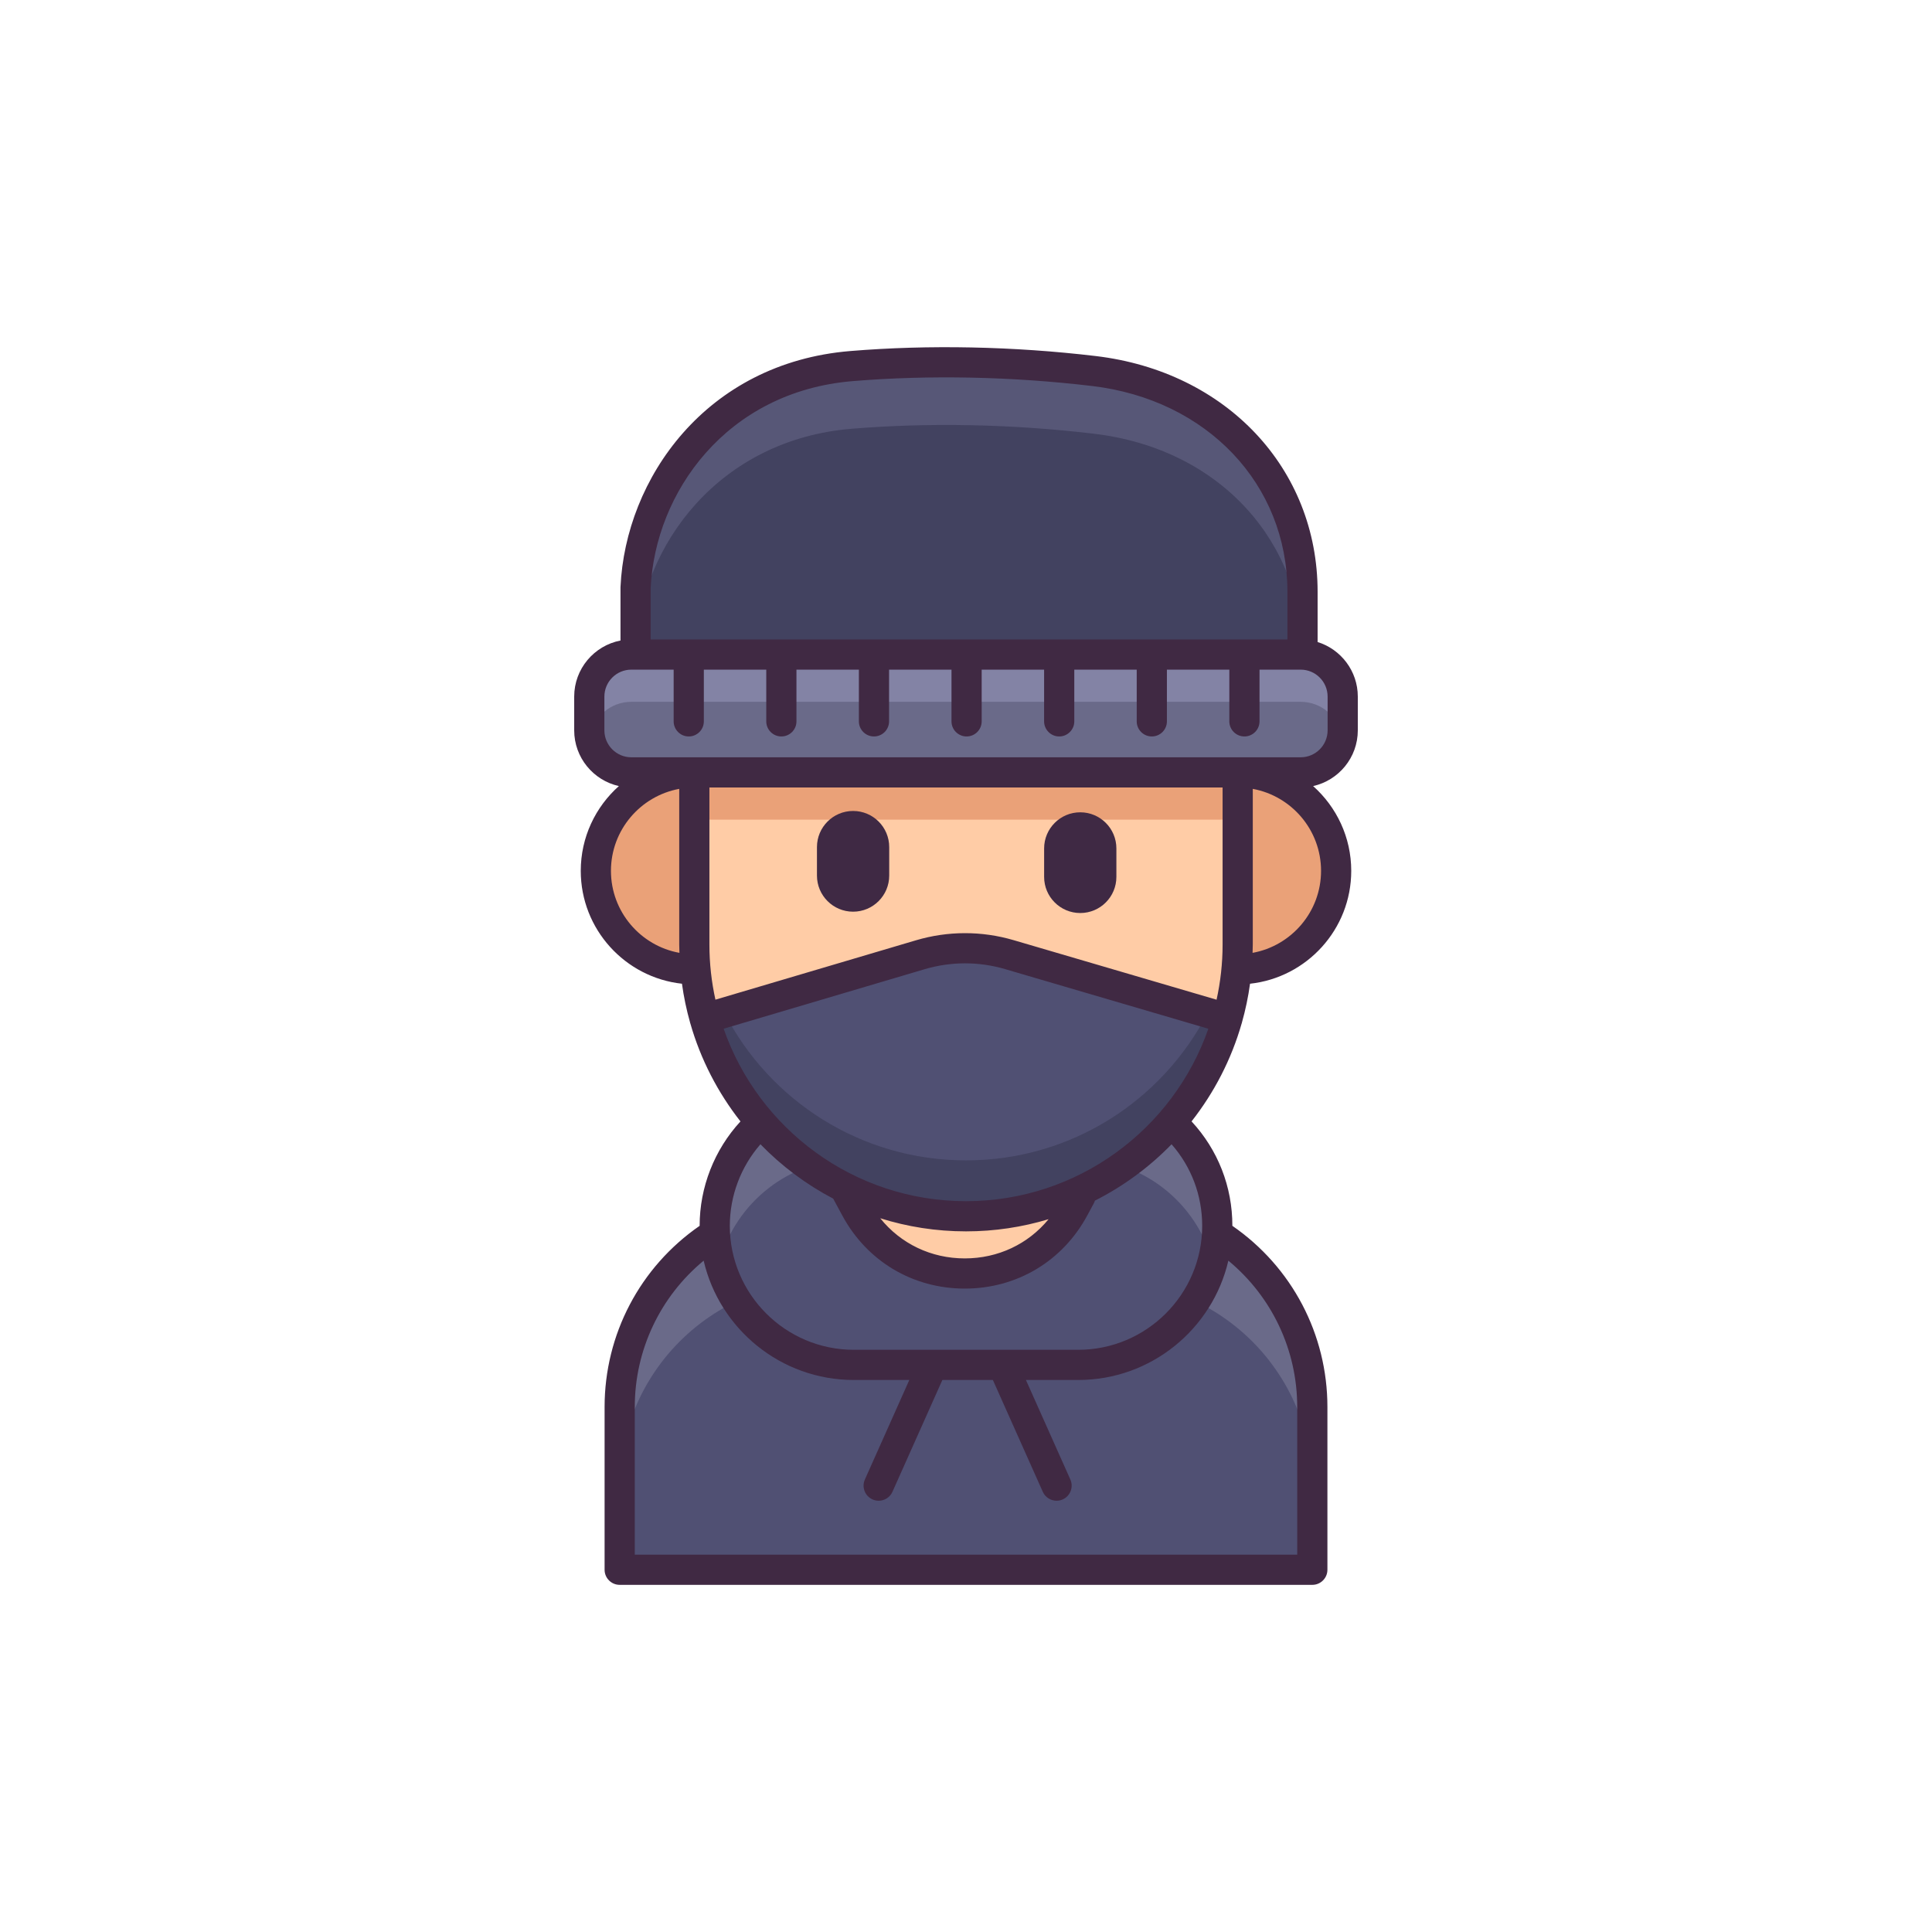 <?xml version="1.0" encoding="utf-8"?>
<!-- Generator: Adobe Illustrator 23.0.3, SVG Export Plug-In . SVG Version: 6.00 Build 0)  -->
<svg version="1.1" id="Layer_1" xmlns="http://www.w3.org/2000/svg" xmlns:xlink="http://www.w3.org/1999/xlink" x="0px" y="0px"
	 viewBox="0 0 512 512" style="enable-background:new 0 0 512 512;" xml:space="preserve">
<style type="text/css">
	.st0{fill:#505073;}
	.st1{fill:#424260;}
	.st2{fill:#4A8AD8;}
	.st3{fill:#3F77C9;}
	.st4{fill:#5CB0EA;}
	.st5{fill:#FCD64B;}
	.st6{fill:#F5AB33;}
	.st7{fill:#FFECA6;}
	.st8{fill:#402943;}
	.st9{fill:#6A6A89;}
	.st10{fill:#81D2F2;}
	.st11{fill:#5EB6DD;}
	.st12{fill:#AEECFF;}
	.st13{fill:#8383A5;}
	.st14{fill:#FFFFFF;}
	.st15{fill:#8A8AA8;}
	.st16{fill:#2C6AB5;}
	.st17{fill:#C3D6D8;}
	.st18{fill:#A2BBBC;}
	.st19{fill:#3059AA;}
	.st20{fill:#6E6E96;}
	.st21{fill:#4C9CD8;}
	.st22{fill:#424263;}
	.st23{fill:#6A6A91;}
	.st24{fill:#9393B2;}
	.st25{fill:#777796;}
	.st26{fill:#A7A7C6;}
	.st27{fill:#BCBCD8;}
	.st28{fill:#747491;}
	.st29{fill:#A0A0BC;}
	.st30{fill:#3E3E5B;}
	.st31{fill:#8484A5;}
	.st32{fill:#F7F5F0;}
	.st33{fill:#EFECE6;}
	.st34{fill:#EAA178;}
	.st35{fill:#B77A51;}
	.st36{fill:#CC8C60;}
	.st37{fill:#724729;}
	.st38{fill:#845434;}
	.st39{fill:#FFD85C;}
	.st40{fill:#FFCCA6;}
	.st41{fill:#F4AD7D;}
	.st42{fill:#211723;}
	.st43{fill:#2A2A33;}
	.st44{fill:#A06842;}
	.st45{fill:#CC8D62;}
	.st46{fill:#60381D;}
	.st47{fill:#CED1E0;}
	.st48{fill:#A3A8B7;}
	.st49{fill:#73C6F4;}
	.st50{fill:#E8ECEF;}
	.st51{fill:#EEFCFF;}
	.st52{fill:#A4CDEA;}
	.st53{fill:#F05458;}
	.st54{fill:#CC3A45;}
	.st55{fill:#E50707;}
	.st56{fill:#3F3F5E;}
	.st57{fill:#31314C;}
	.st58{fill:#F4AA40;}
	.st59{fill:#F9CE64;}
	.st60{fill:#A6BBBC;}
	.st61{fill:#696993;}
	.st62{fill:#366EBF;}
	.st63{fill:#5BA5EF;}
	.st64{fill:#C7C7D3;}
	.st65{fill:#E3E3E5;}
	.st66{fill:#3972C4;}
	.st67{fill:#6CCBFF;}
	.st68{fill:#DFDFEA;}
	.st69{fill:#AAAAC1;}
	.st70{fill:#444463;}
	.st71{fill:#3C3C56;}
	.st72{fill:#68688E;}
	.st73{fill:#A3A3C4;}
	.st74{fill:#E6E6F4;}
	.st75{fill:#676777;}
	.st76{fill:#808091;}
	.st77{fill:#4E4E5E;}
	.st78{fill:#3E3E49;}
	.st79{fill:#575763;}
	.st80{fill:#C7BDAB;}
	.st81{fill:#DBD8CE;}
	.st82{fill:#F4F1E9;}
	.st83{fill:#454563;}
	.st84{fill:#F24646;}
	.st85{fill:#DD3C48;}
	.st86{fill:#F77F63;}
	.st87{fill:#FFDF5A;}
	.st88{fill:#F4BC95;}
	.st89{fill:#383842;}
	.st90{fill:#4B4B56;}
	.st91{fill:#F9F7F2;}
	.st92{fill:#DDD7CE;}
	.st93{fill:#DCE9F1;}
	.st94{fill:#9FB7B7;}
	.st95{fill:#A5A5BF;}
	.st96{fill:#85A500;}
	.st97{fill:#A7C10E;}
	.st98{fill:#758902;}
	.st99{fill:#FFE948;}
	.st100{fill:#EDC82E;}
	.st101{fill:#FFF471;}
	.st102{fill:#D3D3E5;}
	.st103{fill:#BCBCD3;}
	.st104{fill:#9E9EB5;}
	.st105{fill:#B3B3C6;}
	.st106{fill:#828299;}
	.st107{fill:#A06338;}
	.st108{fill:#A7A7B7;}
	.st109{fill:#DCDCE5;}
	.st110{fill:#8888AA;}
	.st111{fill:#E4EFF4;}
	.st112{fill:#C7D9DD;}
	.st113{fill:#ECECEC;}
	.st114{fill:#66668E;}
	.st115{fill:#8080AA;}
	.st116{fill:#4478CC;}
	.st117{fill:#F05458;stroke:#402943;stroke-width:8;stroke-linecap:round;stroke-linejoin:round;stroke-miterlimit:10;}
	.st118{fill:#F2404D;}
	.st119{fill:#FF7166;}
	.st120{fill:#CC1127;}
	.st121{fill:#FF2434;}
	.st122{fill:#9E5E33;}
	.st123{fill:#D89466;}
	.st124{fill:#DADAE5;}
	.st125{fill:#EBEBF2;}
	.st126{fill:#FF4A4A;}
	.st127{fill:#2765AF;}
	.st128{fill:#B5B5C6;}
	.st129{fill:#CCCCDD;}
	.st130{fill:#FFE41D;}
	.st131{fill:#FF7D7D;}
	.st132{fill:#FFD652;}
	.st133{fill:#EFB126;}
	.st134{fill:#F4E9C9;}
	.st135{fill:#DDCFAC;}
	.st136{fill:#FF766C;}
	.st137{fill:#545470;}
	.st138{fill:#9696BC;}
	.st139{fill:#B0B0D6;}
	.st140{fill:#F2E6D6;}
	.st141{fill:#D3C1AE;}
	.st142{fill:#8FCDE5;}
	.st143{fill:#FFEA92;}
	.st144{fill:#C7C7DD;}
	.st145{fill:#E7E7F2;}
	.st146{fill:#8F8FA8;}
	.st147{fill:#935F3B;}
	.st148{fill:#593821;}
	.st149{fill:#E4EAEA;}
	.st150{fill:#FAFFF5;}
	.st151{fill:#C9D3D3;}
	.st152{fill:#1EBC88;}
	.st153{fill:#EFB289;}
	.st154{fill:#FFDCC5;}
	.st155{fill:#FFB54A;}
	.st156{fill:#FFD550;}
	.st157{fill:#FFEE4D;}
	.st158{fill:#FFF48D;}
	.st159{fill:#FFA41F;}
	.st160{fill:#59C3F0;}
	.st161{fill:#7A4C2C;}
	.st162{fill:#9E633B;}
	.st163{fill:#F3F9F2;}
	.st164{fill:#96DCFA;}
	.st165{fill:#21A0D6;}
	.st166{fill:#C3C3D8;}
	.st167{fill:#676791;}
	.st168{fill:#EFF0F3;}
	.st169{fill:#EFAF84;}
	.st170{fill:#FFDBC2;}
	.st171{fill:#7DD1FF;}
	.st172{fill:#CE8D61;}
	.st173{fill:#8E532B;}
	.st174{fill:#C9743A;}
	.st175{fill:#E58A4C;}
	.st176{fill:#6B6B91;}
	.st177{fill:#F7C948;}
	.st178{fill:#FFE98A;}
	.st179{fill:#575777;}
	.st180{fill:#3F2944;}
	.st181{fill:#E3E8E2;}
	.st182{fill:#684F6D;}
	.st183{fill:#8B8BA5;}
	.st184{fill:#8ACEBC;}
	.st185{fill:#402943;stroke:#402943;stroke-width:8;stroke-linecap:round;stroke-linejoin:round;stroke-miterlimit:10;}
	.st186{fill:#67C2F4;}
	.st187{fill:#8E5935;}
	.st188{fill:#A3673E;}
	.st189{fill:#BC7D51;}
	.st190{fill:#D1916D;}
	.st191{fill:#1F5FA0;}
	.st192{fill:#E08622;}
	.st193{fill:#FFFBB8;}
	.st194{fill:#EDAE21;}
	.st195{fill:#303049;}
	.st196{fill:#FFD939;}
</style>
<g>
	<g>
		<path class="st0" d="M347.778,415.998H164.222v-43.131c0-30.018,24.335-54.353,54.353-54.353h74.849
			c30.018,0,54.353,24.335,54.353,54.353V415.998z"/>
		<path class="st9" d="M293.425,318.514h-74.85c-30.018,0-54.353,24.335-54.353,54.353v21.056c0-30.018,24.335-54.353,54.353-54.353
			h74.85c30.018,0,54.353,24.335,54.353,54.353v-21.056C347.778,342.849,323.443,318.514,293.425,318.514z"/>
		<path class="st0" d="M285.736,361.711h-59.472c-20.355,0-36.855-16.501-36.855-36.855v0c0-20.355,16.501-36.855,36.855-36.855
			h59.472c20.355,0,36.855,16.501,36.855,36.855v0C322.591,345.21,306.09,361.711,285.736,361.711z"/>
		<path class="st9" d="M285.736,288h-59.472c-20.355,0-36.855,16.501-36.855,36.855l0,0c0,3.312,0.444,6.519,1.263,9.572
			c4.216-15.712,18.55-27.283,35.592-27.283h59.472c17.043,0,31.377,11.571,35.592,27.283c0.819-3.053,1.263-6.26,1.263-9.572l0,0
			C322.591,304.501,306.09,288,285.736,288z"/>
		<path class="st40" d="M224.408,314.078c-0.327,0-0.649,0.018-0.974,0.025l3.309,6.129c12.425,23.012,45.44,23.012,57.866,0
			l3.138-5.811c-0.09-0.151-0.114-0.191-0.204-0.342H224.408z"/>
		<path class="st40" d="M256,322.325L256,322.325c-39.764,0-72-32.235-72-72v-87.999H328v87.999
			C328,290.09,295.764,322.325,256,322.325z"/>
		<rect x="184" y="204.69" class="st34" width="143.999" height="12.527"/>
		<path class="st1" d="M184,199.136L184,199.136l-15.564,10.597v-54.008c1.286-28.348,22.545-55.855,57.224-58.714
			c20.369-1.679,42.395-1.28,64.252,1.315c33.807,4.013,55.268,29.051,55.268,58.517v54.57L328,199.136H184z"/>
		<path class="st179" d="M289.912,98.326c-21.857-2.594-43.882-2.994-64.252-1.315c-34.679,2.859-55.938,30.365-57.224,58.714
			v16.619c1.286-28.349,22.545-55.855,57.224-58.714c20.37-1.679,42.395-1.28,64.252,1.315
			c33.807,4.013,55.268,29.051,55.268,58.517v-16.619C345.18,127.377,323.719,102.339,289.912,98.326z"/>
		<path class="st34" d="M157.907,230.783c0,14.411,11.682,26.093,26.093,26.093V204.69
			C169.59,204.69,157.907,216.372,157.907,230.783z"/>
		<path class="st34" d="M354.093,230.783c0,14.411-11.682,26.093-26.093,26.093V204.69
			C342.41,204.69,354.093,216.372,354.093,230.783z"/>
		<path class="st0" d="M267.495,252.988c-7.705-2.261-15.898-2.251-23.598,0.028l-57.169,16.924
			c8.543,30.227,36.311,52.384,69.272,52.384h0c32.961,0,60.729-22.158,69.272-52.384L267.495,252.988z"/>
		<path class="st1" d="M256,307.512L256,307.512c-27.914,0-52.099-15.894-64.042-39.12l-5.231,1.548
			c8.543,30.227,36.311,52.384,69.272,52.384h0c32.961,0,60.729-22.158,69.272-52.384l-5.237-1.537
			C308.091,291.624,283.909,307.512,256,307.512z"/>
		<path class="st9" d="M344.693,173.462H167.307c-6.151,0-11.138,4.987-11.138,11.138v8.952c0,6.151,4.987,11.138,11.138,11.138
			h177.386c6.151,0,11.138-4.987,11.138-11.138V184.6C355.831,178.449,350.845,173.462,344.693,173.462z"/>
		<path class="st13" d="M344.693,173.462H167.307c-6.151,0-11.138,4.987-11.138,11.138v8.952c0,0.61,0.062,1.204,0.156,1.788
			c0.857-5.299,5.44-9.35,10.981-9.35h177.386c5.541,0,10.124,4.051,10.981,9.35c0.094-0.583,0.156-1.178,0.156-1.788V184.6
			C355.831,178.449,350.845,173.462,344.693,173.462z"/>
		<path class="st180" d="M226.077,241.606L226.077,241.606c-5.288,0-9.574-4.286-9.574-9.574v-7.543
			c0-5.288,4.286-9.574,9.574-9.574l0,0c5.288,0,9.574,4.287,9.574,9.574v7.543C235.651,237.319,231.365,241.606,226.077,241.606z"
			/>
		<path class="st180" d="M286.279,241.962L286.279,241.962c-5.288,0-9.574-4.286-9.574-9.574v-7.543
			c0-5.288,4.286-9.574,9.574-9.574l0,0c5.288,0,9.574,4.286,9.574,9.574v7.543C295.853,237.676,291.567,241.962,286.279,241.962z"
			/>
	</g>
	<path class="st8" d="M359.831,193.552V184.6c0-6.786-4.488-12.542-10.651-14.458v-13.298c0-32.684-24.178-58.38-58.796-62.489
		c-21.763-2.583-44.257-3.043-65.052-1.329c-38.256,3.153-59.59,33.837-60.891,62.519c-0.002,0.06-0.004,0.121-0.004,0.181v14.018
		c-6.978,1.346-12.268,7.491-12.268,14.856v8.953c0,7.213,5.075,13.254,11.839,14.765c-6.192,5.516-10.101,13.542-10.101,22.466
		c0,15.487,11.761,28.274,26.819,29.912c0.48,3.501,1.201,6.925,2.143,10.259c0.011,0.041,0.011,0.082,0.023,0.123
		c0.01,0.033,0.028,0.061,0.038,0.094c2.735,9.574,7.301,18.376,13.299,26.012c-6.906,7.506-10.82,17.413-10.82,27.674l0,0
		c-15.797,10.923-25.187,28.76-25.187,48.012v43.131c0,2.209,1.791,4,4,4h183.555c2.209,0,4-1.791,4-4v-43.131
		c0-19.26-9.387-37.09-25.187-48.013c0-10.398-3.827-20.122-10.816-27.679c5.995-7.632,10.558-16.431,13.293-26
		c0.012-0.037,0.031-0.071,0.042-0.109c0.011-0.038,0.011-0.076,0.021-0.113c0.942-3.334,1.663-6.757,2.143-10.259
		c15.058-1.637,26.819-14.425,26.819-29.911c0-8.925-3.909-16.95-10.101-22.466C354.756,206.806,359.831,200.766,359.831,193.552z
		 M225.989,100.998c20.27-1.669,42.211-1.221,63.452,1.3c30.464,3.616,51.739,26.045,51.739,54.545v12.619H172.436v-13.644
		C173.619,130.657,192.377,103.769,225.989,100.998z M324,250.326c0,5.014-0.561,9.897-1.596,14.605l-53.783-15.78
		c-8.461-2.484-17.405-2.473-25.86,0.031l-53.167,15.74c-1.033-4.705-1.594-9.585-1.594-14.595V208.69H324V250.326z M256,318.325
		c-29.688,0-54.976-19.131-64.227-45.706l53.259-15.767c6.978-2.066,14.357-2.075,21.337-0.025l53.855,15.802
		C310.97,299.199,285.684,318.325,256,318.325z M277.886,323.099c-5.412,6.587-13.377,10.391-22.21,10.391
		c-8.941,0-16.988-3.902-22.403-10.639c7.18,2.255,14.813,3.474,22.727,3.474C263.607,326.325,270.951,325.189,277.886,323.099z
		 M161.907,230.783c0-10.816,7.815-19.835,18.093-21.724v41.266c0,0.735,0.035,1.461,0.055,2.19
		C169.75,250.65,161.907,241.619,161.907,230.783z M343.777,372.867v39.131H168.222v-39.131c0-15.14,6.74-29.256,18.252-38.779
		c4.198,18.094,20.438,31.622,39.79,31.622h14.713l-11.772,26.37c-0.901,2.017,0.004,4.382,2.022,5.283
		c0.53,0.237,1.083,0.349,1.628,0.349c1.53,0,2.991-0.883,3.655-2.371l13.227-29.63h13.383l13.229,29.631
		c0.664,1.487,2.124,2.37,3.654,2.37c0.545,0,1.099-0.112,1.629-0.349c2.017-0.9,2.922-3.266,2.021-5.283l-11.772-26.369h13.854
		c19.352,0,35.593-13.53,39.791-31.624C337.04,343.608,343.777,357.722,343.777,372.867z M318.591,324.855
		c0,18.117-14.739,32.855-32.855,32.855h-20.093c-0.004,0-0.008,0-0.012,0h-18.403c-0.004,0-0.008,0-0.012,0h-20.953
		c-18.116,0-32.855-14.739-32.855-32.855c0-7.96,2.924-15.659,8.116-21.612c5.602,5.765,12.105,10.643,19.284,14.411
		c0.004,0.007,0.005,0.016,0.01,0.023l2.405,4.454c6.545,12.122,18.677,19.358,32.453,19.358c13.776,0,25.907-7.237,32.452-19.359
		l1.721-3.188c0.133-0.247,0.237-0.502,0.314-0.761c7.587-3.835,14.446-8.9,20.314-14.94
		C315.727,309.222,318.591,316.787,318.591,324.855z M350.093,230.783c0,10.835-7.843,19.867-18.148,21.733
		c0.021-0.729,0.056-1.456,0.056-2.19V209.06C342.278,210.948,350.093,219.967,350.093,230.783z M351.831,193.552
		c0,3.936-3.202,7.138-7.138,7.138H167.307c-3.936,0-7.138-3.202-7.138-7.138V184.6c0-3.936,3.202-7.138,7.138-7.138h11.219v13.706
		c0,2.209,1.791,4,4,4s4-1.791,4-4v-13.706h16.543v13.706c0,2.209,1.791,4,4,4c2.209,0,4-1.791,4-4v-13.706h16.543v13.706
		c0,2.209,1.791,4,4,4s4-1.791,4-4v-13.706h16.543v13.706c0,2.209,1.791,4,4,4c2.21,0,4-1.791,4-4v-13.706h16.544v13.706
		c0,2.209,1.791,4,4,4c2.209,0,4-1.791,4-4v-13.706h16.543v13.706c0,2.209,1.791,4,4,4c2.209,0,4-1.791,4-4v-13.706h16.543v13.706
		c0,2.209,1.791,4,4,4c2.209,0,4-1.791,4-4v-13.706h10.909c3.936,0,7.138,3.202,7.138,7.138V193.552z"/>
</g>
</svg>
